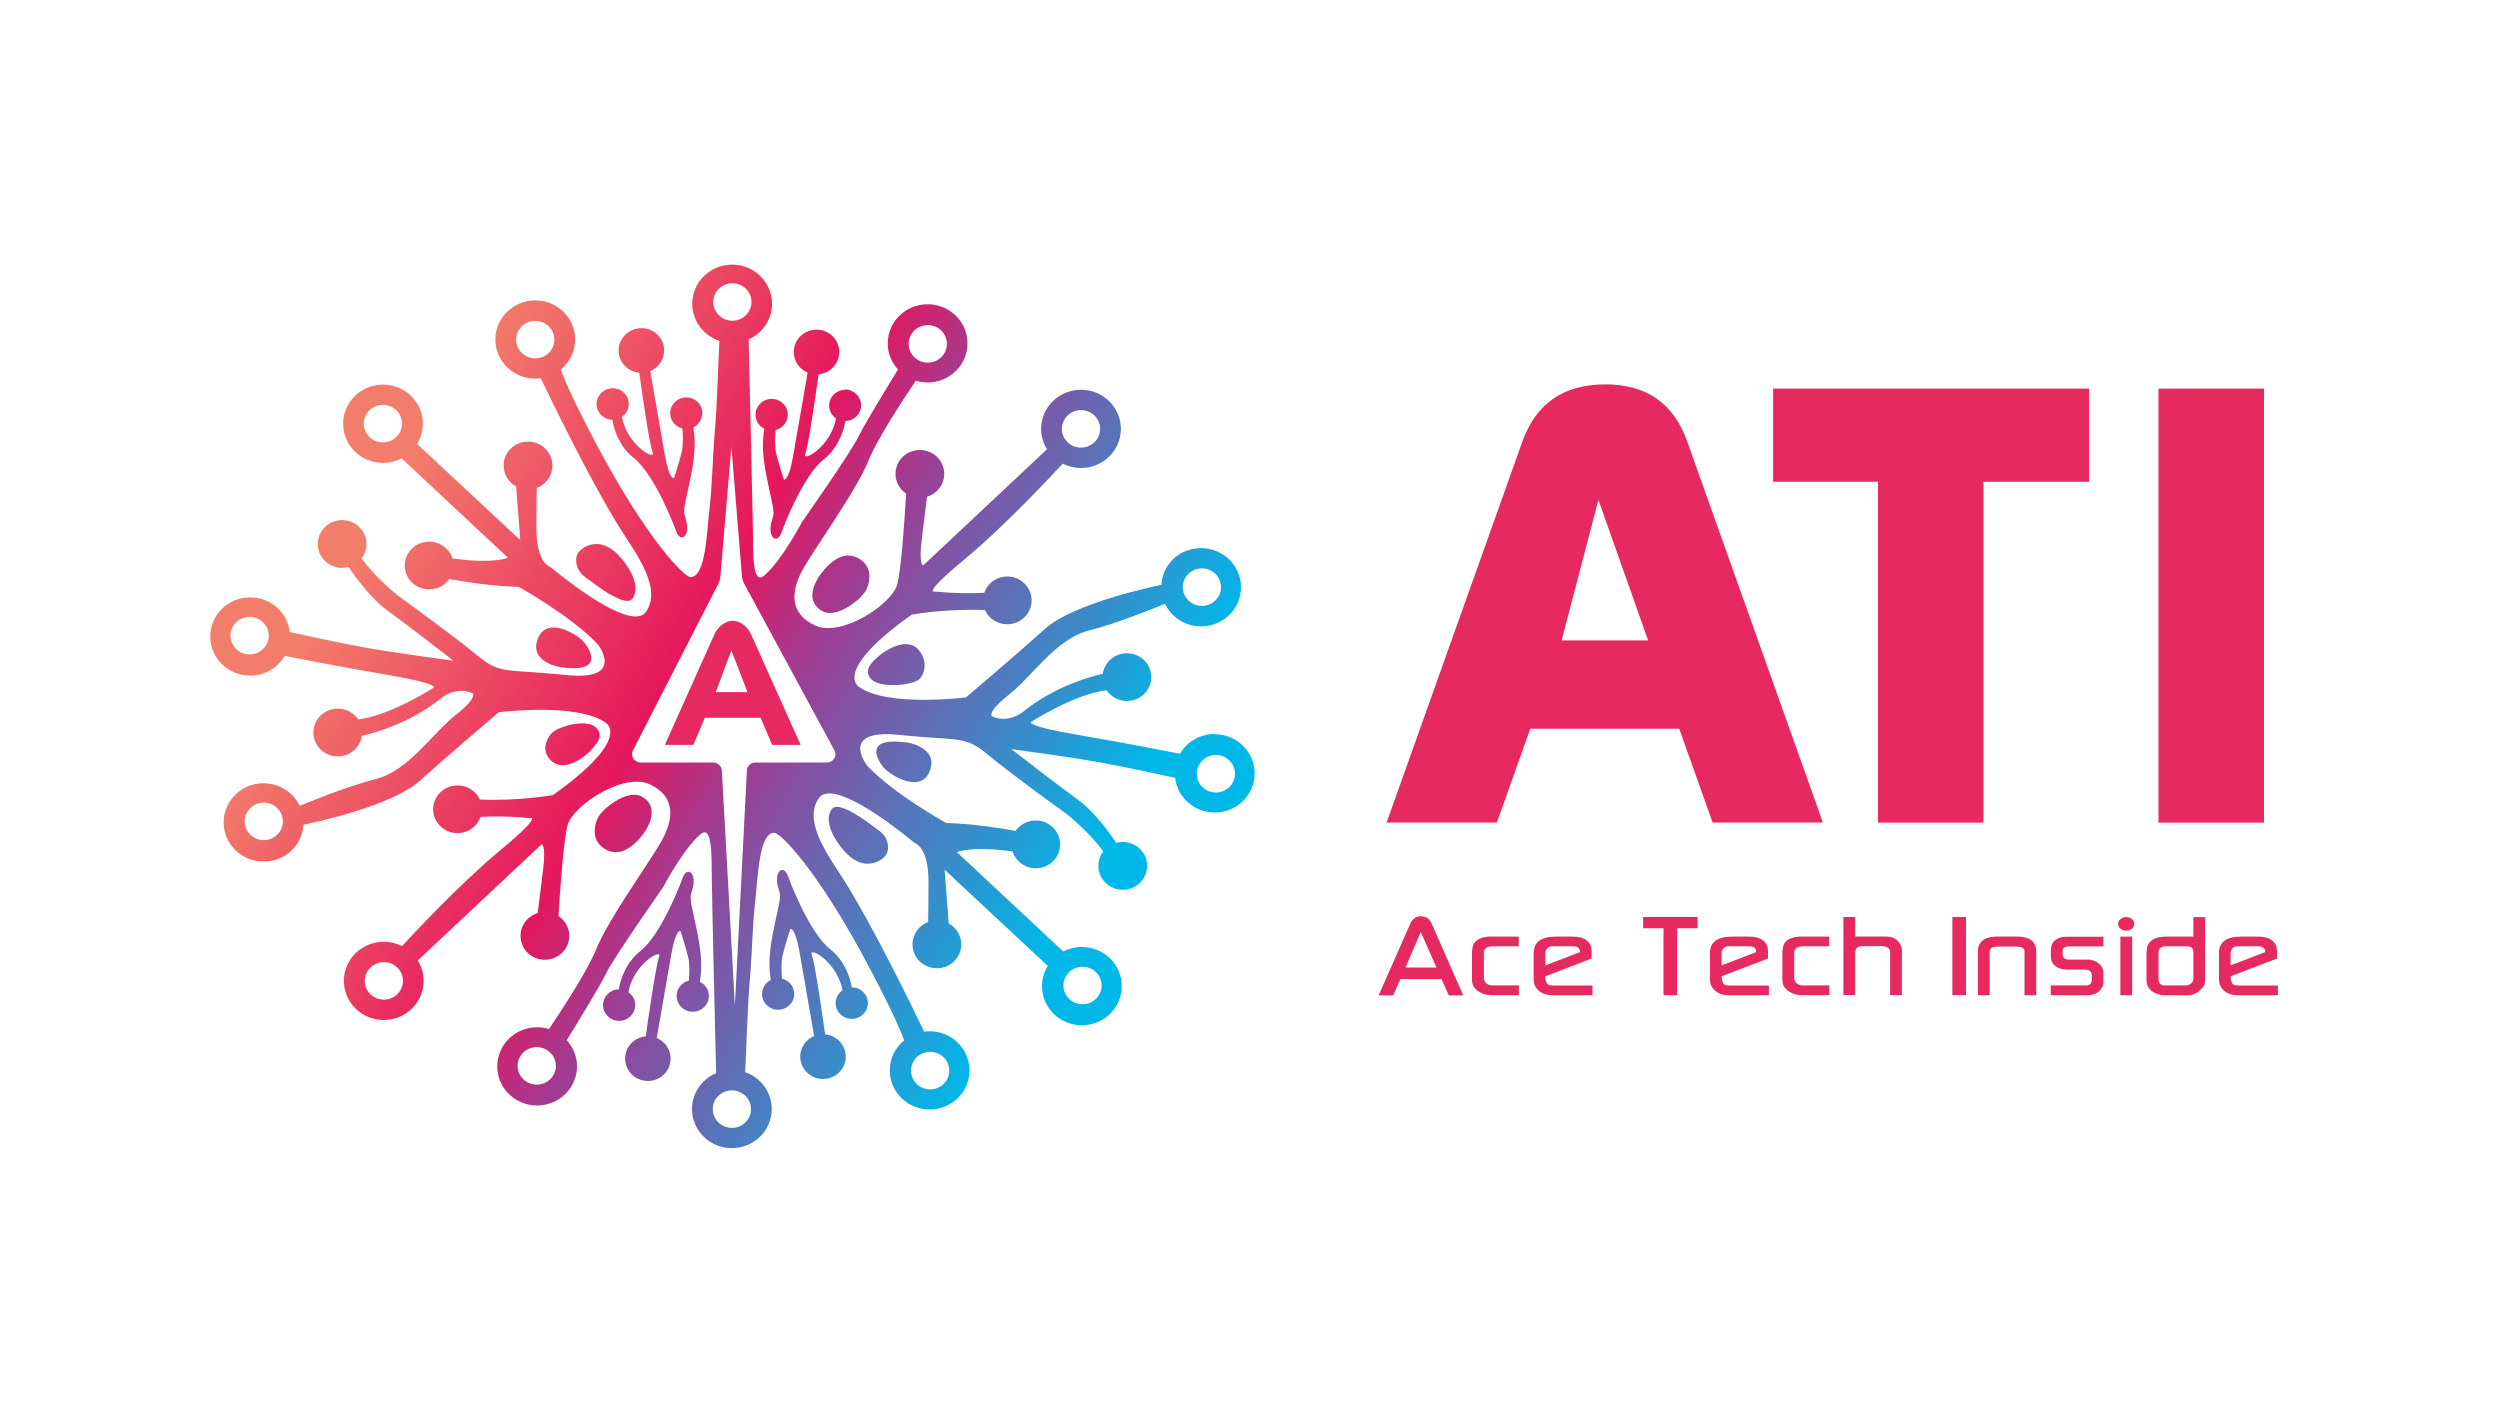 <?xml version="1.0" encoding="UTF-8"?>
<svg id="Layer_1" data-name="Layer 1" xmlns="http://www.w3.org/2000/svg" xmlns:xlink="http://www.w3.org/1999/xlink" viewBox="0 0 200 113">
  <defs>
    <style>
      .cls-1 {
        fill: #e6295f;
      }

      .cls-2 {
        fill: url(#linear-gradient);
      }
    </style>
    <linearGradient id="linear-gradient" x1="24.53" y1="36.72" x2="92.64" y2="76.04" gradientUnits="userSpaceOnUse">
      <stop offset=".09" stop-color="#f37d6b"/>
      <stop offset=".43" stop-color="#e5175c"/>
      <stop offset=".55" stop-color="#9b3f96"/>
      <stop offset=".9" stop-color="#00b8e8"/>
    </linearGradient>
  </defs>
  <g>
    <path class="cls-1" d="m121.77,35.38c1.09-3.09,3.3-4.63,6.64-4.63s5.5,1.54,6.59,4.63l10.83,30.42h-8.82l-2.67-7.5h-11.92l-2.67,7.5h-8.82l10.84-30.42Zm6.1,4.63l-2.94,11.22h6.92l-3.97-11.22Z"/>
    <path class="cls-1" d="m141.86,31.09h25.26v7.45h-8.44v27.27h-8.44v-27.27h-8.39v-7.45Z"/>
    <path class="cls-1" d="m172.68,31.09h8.44v34.72h-8.44V31.09Z"/>
  </g>
  <g>
    <path class="cls-1" d="m112.8,73.94c.19-.43.47-.64.84-.64.12,0,.25.02.37.06.12.04.22.1.3.18s.16.22.25.41l2.5,5.68h-1.16s-.58-1.31-.58-1.31h-3.29l-.58,1.31h-1.16s2.51-5.68,2.51-5.68Zm.86.62l-1.22,2.84h2.48l-1.26-2.84Z"/>
    <path class="cls-1" d="m117.77,76.09c0-.35.1-.62.31-.81.21-.19.54-.31,1-.35h2.42v.77h-2.17l-.22.04c-.27.07-.4.23-.4.46v2.15c.06.17.14.29.26.37.12.07.25.11.38.11h2.16v.78h-2.16c-.31,0-.58-.05-.82-.16-.51-.24-.77-.58-.77-1.03v-2.33Z"/>
    <path class="cls-1" d="m122.69,76.28c0-.9.58-1.35,1.75-1.35h1.4c.47,0,.83.1,1.1.31.26.21.39.5.39.88v.56l-3.7,1.42v.21c.04.22.1.36.18.43.08.07.24.1.47.1h3.12v.78h-3.17c-.54,0-.95-.15-1.23-.46-.21-.22-.31-.48-.31-.77v-2.11Zm3.7-.1v-.07c0-.27-.19-.41-.58-.41h-1.54c-.43,0-.64.2-.64.59v.94s2.76-1.06,2.76-1.06Z"/>
    <path class="cls-1" d="m131.46,73.36h4.35v.9h-1.64v5.35h-1.09v-5.35h-1.63v-.9Z"/>
    <path class="cls-1" d="m136.79,76.28c0-.9.58-1.35,1.75-1.35h1.41c.47,0,.83.1,1.1.31.26.21.39.5.39.88v.56l-3.7,1.42v.21c.04.22.1.36.18.43.08.07.24.1.47.1h3.12v.78h-3.17c-.54,0-.95-.15-1.23-.46-.21-.22-.31-.48-.31-.77v-2.11Zm3.7-.1v-.07c0-.27-.19-.41-.58-.41h-1.54c-.43,0-.64.2-.64.59v.94s2.76-1.06,2.76-1.06Z"/>
    <path class="cls-1" d="m142.6,76.09c0-.35.1-.62.31-.81.21-.19.54-.31,1-.35h2.42v.77h-2.17l-.22.04c-.27.07-.4.23-.4.46v2.15c.06.17.14.29.26.37.12.07.25.11.38.11h2.16v.78h-2.16c-.31,0-.58-.05-.82-.16-.51-.24-.77-.58-.77-1.03v-2.33Z"/>
    <path class="cls-1" d="m147.47,73.36h.94v1.56h2.35c.3,0,.54.04.71.11.17.08.33.21.47.39.14.19.21.39.21.61v3.58h-.94v-3.47c-.03-.24-.18-.38-.44-.43-.03-.01-.07-.02-.13-.02h-1.58c-.43,0-.65.17-.65.52v3.39h-.94v-6.25Z"/>
    <path class="cls-1" d="m156.19,73.36h1.09v6.25h-1.09v-6.25Z"/>
    <path class="cls-1" d="m158.23,76.13c0-.8.53-1.21,1.59-1.21h1.49c1.06,0,1.59.4,1.59,1.21v3.49h-.94v-3.58c-.05-.21-.26-.31-.64-.31h-1.5c-.25,0-.41.04-.51.11-.09.07-.14.2-.14.39v3.39h-.94v-3.49Z"/>
    <path class="cls-1" d="m164.08,78.83h2.88c.08,0,.17-.03.25-.09s.13-.19.13-.37v-.36c0-.29-.19-.44-.56-.44h-1.28c-.32,0-.58-.04-.78-.12-.21-.08-.37-.21-.48-.37-.11-.16-.17-.32-.17-.48v-.6c0-.33.11-.59.33-.78.22-.19.53-.28.92-.28h2.95v.77h-2.86s-.12.02-.23.07-.17.14-.17.28v.33c0,.06.03.13.08.21.09.12.23.17.43.17h1.67c.33.06.59.18.79.38.2.19.29.42.29.69v.75c0,.19-.07.37-.2.54-.03.06-.07.11-.12.15-.04.04-.1.09-.17.13-.26.14-.49.21-.71.21h-3.01v-.78Z"/>
    <path class="cls-1" d="m169.64,73.53c.13-.11.28-.16.45-.16s.33.05.46.15c.13.1.19.23.19.39s-.06.28-.19.39c-.13.1-.28.15-.45.15s-.33-.05-.46-.16c-.13-.11-.19-.24-.19-.39,0-.14.06-.27.19-.37Zm-.01,1.4h.94v4.69h-.94v-4.69Z"/>
    <path class="cls-1" d="m171.74,76.1v-.21c.13-.64.64-.96,1.52-.96h2.21v-1.56h.94v4.93c0,.22-.02.39-.07.5-.05.12-.16.25-.33.41-.29.28-.62.41-1.02.41h-1.86c-.16,0-.35-.04-.56-.11-.29-.1-.5-.25-.64-.44s-.21-.41-.21-.67v-2.29Zm1.34,2.73h1.77c.15,0,.27-.04.37-.11.17-.1.25-.25.25-.45v-2.08c0-.33-.17-.49-.51-.49h-1.66c-.41,0-.62.17-.62.53v2.18c.03.14.07.24.13.3.06.06.15.11.27.13Z"/>
    <path class="cls-1" d="m177.51,76.28c0-.9.58-1.35,1.75-1.35h1.41c.47,0,.83.1,1.1.31.26.21.39.5.39.88v.56l-3.7,1.42v.21c.04.22.1.36.18.43.08.07.24.1.47.1h3.12v.78h-3.17c-.54,0-.95-.15-1.23-.46-.21-.22-.31-.48-.31-.77v-2.11Zm3.7-.1v-.07c0-.27-.19-.41-.58-.41h-1.54c-.43,0-.64.2-.64.59v.94s2.76-1.06,2.76-1.06Z"/>
  </g>
  <g>
    <path class="cls-2" d="m72.48,59.39c-3.48-.46-2.23,1.49-1.8,2,.51.61,2.9,2.09,3.66.39.76-1.69-1.1-2.29-1.86-2.4Zm-25.75-8.01c-.52-.61-2.9-2.09-3.66-.39-.76,1.7,1.1,2.3,1.86,2.4,3.48.46,2.23-1.49,1.8-2Zm4.53,12.31c-1.1-.54-3.12.99-3.48,1.84-.25.59-.5,1.84.76,2.47,1.74.87,3.23-1.75,3.23-1.75.53-1,.59-2.02-.51-2.56Zm19.47,3.16c-.25-.34-.64-.56-.97-.81-.59-.45-1.21-.88-1.88-1.21-.34-.16-1.06-.5-1.35-.08-.67.95.23,2.46,1.01,3.33.58.66,1.36,1.18,2.29.97.48-.11,1.05-.44,1.18-.95.1-.42-.02-.91-.28-1.26Zm2.75-14.88c-1.08-1.19-3.04.4-3.04.4-.72.62-1.41,1.23-.73,1.97s3.33.51,3.87-.04c.38-.38.68-1.46-.11-2.33Zm-25.84,6.2c-.75-.69-3.07-.06-3.56.54-.34.42-.84,1.35.02,2.15,1.18,1.09,2.99-.66,2.99-.66.66-.68,1.3-1.34.55-2.03Zm20.95-13.55c-1.74-.87-3.23,1.75-3.23,1.75-.53,1-.59,2.02.51,2.56,1.1.54,3.12-.99,3.48-1.84.25-.59.5-1.84-.76-2.47Zm-19-.08c-.59-.66-1.36-1.18-2.29-.97-.48.11-1.05.44-1.17.94-.11.42.02.91.28,1.26.25.34.64.56.97.81.59.45,1.21.89,1.88,1.21.34.16,1.06.5,1.35.08.66-.95-.23-2.46-1.01-3.33Zm18.56,34.47c-.13-.74-.53-2.12-1.72-3.06-1.72-1.35-3.31-5.64-3.31-5.64,0,0-.19-.74-.55-.71-.36.03-.51.62-.36,1.23.14.61.23.56.17,1.13-.06.57-.54,2.37-.73,3.79-.13,1.02-.12,1.84.01,2.65-.42.21-.7.64-.7,1.12,0,.7.58,1.26,1.29,1.26s1.29-.57,1.29-1.26c0-.59-.42-1.09-.98-1.23-.05-.61-.07-1.35.05-1.85.24-1.01.62-2.12.62-2.12,0,0,.38-.18.73,1.83.3,1.72.98,5.65,1.17,6.73-.65.27-1.11.91-1.11,1.65,0,.99.82,1.79,1.82,1.79s1.82-.8,1.82-1.79c0-.93-.73-1.7-1.65-1.78-.17-1.23-.81-5.72-1.07-6.37-.28-.71,2.05.56,2.46,2.84-.33.23-.55.61-.55,1.03,0,.7.58,1.26,1.29,1.26s1.29-.57,1.29-1.26-.56-1.25-1.26-1.26Zm-12.16-.47c.13-.82.15-1.63.01-2.65-.19-1.43-.66-3.23-.73-3.79-.06-.57.02-.52.17-1.13.14-.62,0-1.21-.36-1.23-.36-.03-.55.71-.55.71,0,0-1.59,4.29-3.31,5.64-1.19.94-1.59,2.32-1.72,3.06-.7.01-1.26.57-1.26,1.26s.58,1.26,1.29,1.26,1.29-.57,1.29-1.26c0-.43-.22-.81-.55-1.03.4-2.28,2.74-3.55,2.46-2.84-.26.65-.9,5.15-1.07,6.37-.93.08-1.65.85-1.65,1.78,0,.99.82,1.79,1.82,1.79s1.82-.8,1.82-1.79c0-.74-.46-1.38-1.11-1.65.19-1.08.87-5.01,1.17-6.73.35-2.01.73-1.83.73-1.83,0,0,.37,1.11.62,2.12.12.5.1,1.23.05,1.85-.56.13-.98.63-.98,1.23,0,.7.58,1.26,1.29,1.26s1.29-.57,1.29-1.26c0-.49-.28-.92-.7-1.12Zm11.63-47.36c-.71,0-1.29.57-1.29,1.26,0,.43.22.81.55,1.03-.4,2.28-2.74,3.55-2.46,2.84.26-.65.9-5.15,1.07-6.37.93-.08,1.65-.85,1.65-1.78,0-.99-.82-1.79-1.82-1.79s-1.82.8-1.82,1.79c0,.74.46,1.38,1.11,1.65-.19,1.08-.87,5.01-1.17,6.73-.35,2.01-.73,1.83-.73,1.83,0,0-.37-1.11-.62-2.12-.12-.5-.1-1.23-.05-1.85.56-.13.98-.63.98-1.23,0-.7-.58-1.26-1.29-1.26s-1.29.57-1.29,1.26c0,.49.28.92.7,1.12-.13.82-.15,1.63-.01,2.65.19,1.43.66,3.23.73,3.79.06.57-.02.52-.17,1.13-.14.62,0,1.21.36,1.23.36.03.55-.71.55-.71,0,0,1.59-4.29,3.31-5.64,1.19-.94,1.59-2.32,1.72-3.06.7-.01,1.26-.57,1.26-1.26s-.58-1.26-1.29-1.26Zm-11.43,1.87c0-.7-.58-1.26-1.29-1.26s-1.29.57-1.29,1.26c0,.59.42,1.09.98,1.23.05.61.07,1.35-.05,1.85-.24,1.01-.62,2.12-.62,2.12,0,0-.38.18-.73-1.83-.3-1.72-.98-5.65-1.17-6.73.65-.27,1.11-.91,1.11-1.65,0-.99-.82-1.79-1.82-1.79s-1.82.8-1.82,1.79c0,.93.73,1.7,1.65,1.78.17,1.23.81,5.72,1.07,6.37.28.71-2.05-.56-2.46-2.84.33-.23.55-.61.55-1.03,0-.7-.58-1.26-1.29-1.26s-1.29.57-1.29,1.26.56,1.25,1.26,1.26c.13.74.53,2.12,1.72,3.06,1.72,1.35,3.31,5.64,3.31,5.64,0,0,.19.74.55.71.36-.03.51-.62.36-1.23-.14-.61-.23-.56-.17-1.13.06-.57.54-2.37.73-3.79.13-1.02.12-1.84-.01-2.65.42-.21.7-.64.7-1.12Zm40.98,25.67c-1.19,0-2.22.64-2.77,1.58,0,0-4.54-.9-8.44-1.56-3.9-.66-3.48-.98-3.48-.98,0,0,3.46-2.24,6.05-2.54.35.52.95.86,1.62.86,1.08,0,1.95-.85,1.95-1.91s-.87-1.91-1.95-1.91c-.98,0-1.79.71-1.93,1.64-1.32.31-3.88,1.09-6.21,2.91,0,0-1.19,1.14-2.65.5,0,0-.45-.32,1.36-1.74,1.81-1.41,3.76-4.46,6.37-5.12,2.43-.61,5.67-1.97,6.11-2.15.51,1.07,1.61,1.81,2.89,1.81,1.76,0,3.19-1.4,3.19-3.13s-1.43-3.13-3.19-3.13-3.08,1.3-3.18,2.94c-.77.16-7.06,1.49-9.3,3.51-2.39,2.15-6.33,5.49-6.33,5.49,0,0-6.35.81-8.6-.87,0,0-2.07-1.26,4.26-5.75,0,0,2.7-.5,5.86-.36.3.67.99,1.13,1.78,1.13,1.08,0,1.95-.86,1.95-1.91s-.87-1.91-1.95-1.91c-.86,0-1.58.54-1.84,1.3-.89.05-2.31.07-3.9-.1,0,0-1.28.41,2.33-2.58,3.31-2.74,7.22-6.97,7.85-7.65.44.22.93.35,1.46.35,1.76,0,3.19-1.4,3.19-3.13s-1.43-3.13-3.19-3.13-3.19,1.4-3.19,3.13c0,.6.17,1.16.47,1.63l-9.91,9.3s-.36-.05-.12-2c.14-1.12.31-2.52.43-3.5.8-.24,1.38-.97,1.38-1.83,0-1.06-.87-1.91-1.95-1.91s-1.95.85-1.95,1.91c0,.66.34,1.24.85,1.58-.12,2.04-.39,6.11-.72,7.29-.45,1.59-4.48,4.22-6.56,3.26-2.08-.96-1.95-2.76-.96-4.53,1-1.77,4.29-6.3,5.23-8.66.66-1.66,2.66-4.72,3.78-6.39.3.09.62.14.95.14,1.76,0,3.19-1.4,3.19-3.13s-1.43-3.13-3.19-3.13-3.19,1.4-3.19,3.13c0,.8.31,1.53.82,2.09h0c-1,1.63-2.74,4.48-3.15,5.35-.59,1.24-4.55,6.88-4.55,6.88,0,0-1.57,3-2.96,4.22-1,.88-.92-1.59-.95-3.79-.04-2.18-.25-11.24-.34-15.07,1.1-.49,1.87-1.58,1.87-2.85,0-1.73-1.43-3.13-3.19-3.13s-3.19,1.4-3.19,3.13c0,1.38.91,2.55,2.17,2.97-.11,2.13-.17,4.99-.37,7.28-.17,1.99-.19,4.16-.42,6.15-.23,1.92-.29,5.48-1.53,5.47-.44,0-3.37-2.8-7.55-10.69,0,0-2.18-4.07-2.82-5.92.7-.57,1.15-1.44,1.15-2.4,0-1.73-1.43-3.13-3.19-3.13s-3.19,1.4-3.19,3.13,1.43,3.13,3.19,3.13c.15,0,.29-.01.44-.03,1.02,2.13,4.17,8.59,6.46,12.19,1.21,1.91,3.26,4.63,1.96,6.49-1.06,1.52-5.67-1.94-7.68-3.6,0,0-1.09-.29-1.09-3.06,0-1.6.02-2.65.03-3.25.73-.27,1.25-.97,1.25-1.79,0-1.05-.87-1.91-1.95-1.91s-1.95.85-1.95,1.91c0,.72.4,1.34,1,1.67l.33,4.3-8.25-7.69c.29-.47.46-1.03.46-1.62,0-1.73-1.43-3.13-3.19-3.13s-3.19,1.4-3.19,3.13,1.43,3.13,3.19,3.13c.54,0,1.04-.13,1.49-.36l8.51,7.95s-1.15.52-4.45.05c-.25-.78-.99-1.34-1.86-1.34-1.08,0-1.95.85-1.95,1.91s.87,1.91,1.95,1.91c.67,0,1.26-.33,1.61-.83,1.31.24,3.42.57,5.55.63,0,0,4.19,2.31,6.33,4.59,0,0,2.31,2.96-2.54,2.46-4.85-.5-5.25-.02-7.12-1.58-1.87-1.56-6.37-4.8-6.37-4.8,0,0-1.79-1.44-2.86-2.95.25-.32.39-.72.39-1.15,0-1.05-.87-1.91-1.95-1.91s-1.95.86-1.95,1.91.87,1.91,1.95,1.91c.18,0,.35-.02.51-.07.62.9,1.84,2.56,3.02,3.41,1.66,1.2,5.38,4.09,5.38,4.09,0,0-4.73-.63-7.09-1.06-2.42-.44-5.37-1.1-6.01-1.24-.18-1.56-1.53-2.77-3.17-2.77-1.76,0-3.19,1.4-3.19,3.13s1.43,3.13,3.19,3.13c1.19,0,2.22-.64,2.77-1.58,0,0,4.54.9,8.44,1.56,3.9.66,3.48.98,3.48.98,0,0-3.46,2.24-6.05,2.54-.35-.52-.95-.86-1.63-.86-1.08,0-1.95.85-1.95,1.91s.87,1.91,1.95,1.91c.98,0,1.79-.71,1.93-1.64,1.32-.31,3.88-1.09,6.21-2.91,0,0,1.2-1.14,2.65-.5,0,0,.45.33-1.36,1.74-1.81,1.41-3.76,4.46-6.37,5.12-2.42.61-5.66,1.96-6.11,2.15-.51-1.07-1.61-1.81-2.89-1.81-1.76,0-3.19,1.4-3.19,3.13s1.43,3.13,3.19,3.13,3.09-1.3,3.19-2.94c.78-.16,7.06-1.49,9.3-3.51,2.39-2.15,6.33-5.49,6.33-5.49,0,0,6.35-.81,8.6.87,0,0,2.07,1.26-4.26,5.75,0,0-2.7.5-5.86.36-.3-.67-.99-1.13-1.78-1.13-1.07,0-1.95.86-1.95,1.91s.87,1.91,1.95,1.91c.86,0,1.58-.54,1.84-1.3.89-.05,2.31-.07,3.9.1,0,0,1.28-.41-2.33,2.58-3.31,2.75-7.23,6.98-7.85,7.66-.44-.22-.93-.35-1.46-.35-1.76,0-3.19,1.4-3.19,3.13s1.43,3.13,3.19,3.13,3.19-1.4,3.19-3.13c0-.6-.17-1.16-.47-1.63l9.91-9.3s.36.05.12,2c-.14,1.12-.31,2.52-.43,3.5-.8.24-1.38.97-1.38,1.83,0,1.06.87,1.91,1.95,1.91s1.95-.85,1.95-1.91c0-.66-.34-1.24-.86-1.58.12-2.04.4-6.11.73-7.29.45-1.59,4.48-4.22,6.56-3.26,2.08.96,1.95,2.76.96,4.53-1,1.77-4.29,6.3-5.23,8.66-.66,1.66-2.66,4.72-3.78,6.39-.3-.09-.62-.14-.95-.14-1.76,0-3.19,1.4-3.19,3.13s1.43,3.13,3.19,3.13,3.19-1.4,3.19-3.13c0-.8-.31-1.54-.82-2.09,1-1.63,2.74-4.48,3.15-5.35.59-1.24,4.55-6.88,4.55-6.88,0,0,1.57-3,2.96-4.22,1-.88.92,1.59.95,3.79.03,2.22.25,11.6.34,15.29-1.13.48-1.93,1.59-1.93,2.87,0,1.73,1.43,3.13,3.19,3.13s3.19-1.4,3.19-3.13c0-1.36-.89-2.52-2.13-2.95.12-2.15.18-5.15.39-7.53.17-1.99.19-4.16.42-6.15.22-1.92.29-5.48,1.53-5.47.44,0,3.37,2.8,7.55,10.69,0,0,2.18,4.07,2.83,5.92-.7.57-1.15,1.44-1.15,2.4,0,1.73,1.43,3.13,3.19,3.13s3.19-1.4,3.19-3.13-1.43-3.13-3.19-3.13c-.15,0-.29.01-.44.03-1.02-2.13-4.17-8.59-6.46-12.19-1.21-1.91-3.26-4.63-1.96-6.49,1.06-1.52,5.67,1.94,7.68,3.6,0,0,1.09.29,1.09,3.06,0,1.6-.02,2.65-.03,3.25-.73.27-1.25.97-1.25,1.79,0,1.05.87,1.91,1.95,1.91s1.95-.85,1.95-1.91c0-.72-.4-1.34-1-1.67l-.33-4.3,8.25,7.69c-.29.47-.46,1.03-.46,1.62,0,1.73,1.43,3.13,3.19,3.13s3.19-1.4,3.19-3.13-1.43-3.13-3.19-3.13c-.54,0-1.04.13-1.49.36l-8.51-7.95s1.15-.52,4.45-.05c.25.78.99,1.34,1.86,1.34,1.08,0,1.95-.85,1.95-1.91s-.87-1.91-1.95-1.91c-.67,0-1.26.33-1.61.83-1.31-.24-3.42-.57-5.55-.63,0,0-4.19-2.31-6.33-4.59,0,0-2.31-2.96,2.54-2.46,4.85.5,5.25.02,7.12,1.58,1.87,1.57,6.37,4.8,6.37,4.8,0,0,1.79,1.44,2.86,2.95-.25.32-.39.72-.39,1.15,0,1.05.87,1.91,1.95,1.91s1.95-.86,1.95-1.91-.87-1.91-1.95-1.91c-.18,0-.35.02-.51.07-.62-.9-1.84-2.56-3.02-3.41-1.66-1.2-5.38-4.09-5.38-4.09,0,0,4.73.63,7.09,1.06,2.42.44,5.37,1.1,6.01,1.24.18,1.56,1.53,2.77,3.17,2.77,1.76,0,3.19-1.4,3.19-3.13s-1.43-3.13-3.19-3.13Zm-1.02-13.25c.85,0,1.53.67,1.53,1.5s-.69,1.5-1.53,1.5-1.53-.67-1.53-1.5.69-1.5,1.53-1.5Zm-9.67-12.66c.85,0,1.53.67,1.53,1.5s-.69,1.5-1.53,1.5-1.53-.67-1.53-1.5.69-1.5,1.53-1.5Zm-12.26-6.8c.85,0,1.53.67,1.53,1.5s-.69,1.5-1.53,1.5-1.53-.67-1.53-1.5.69-1.5,1.53-1.5Zm-31.4,2.66c-.85,0-1.53-.67-1.53-1.5s.69-1.5,1.53-1.5,1.53.67,1.53,1.5-.69,1.5-1.53,1.5Zm-12.19,6.72c-.85,0-1.53-.67-1.53-1.5s.69-1.5,1.53-1.5,1.53.67,1.53,1.5-.69,1.5-1.53,1.5Zm-10.66,16.96c-.85,0-1.53-.67-1.53-1.5s.69-1.5,1.53-1.5,1.53.67,1.53,1.5-.69,1.5-1.53,1.5Zm1.13,14.86c-.85,0-1.53-.67-1.53-1.5s.69-1.5,1.53-1.5,1.53.67,1.53,1.5-.69,1.5-1.53,1.5Zm9.61,12.76c-.85,0-1.53-.67-1.53-1.5s.69-1.5,1.53-1.5,1.53.67,1.53,1.5-.69,1.5-1.53,1.5Zm12.23,6.8c-.85,0-1.53-.67-1.53-1.5s.69-1.5,1.53-1.5,1.53.67,1.53,1.5-.69,1.5-1.53,1.5Zm31.47-2.62c.85,0,1.53.67,1.53,1.5s-.69,1.5-1.53,1.5-1.53-.67-1.53-1.5.69-1.5,1.53-1.5Zm-17.35-59.99c0-.83.69-1.5,1.53-1.5s1.53.67,1.53,1.5-.69,1.5-1.53,1.5-1.53-.67-1.53-1.5Zm3.02,64.57c0,.83-.69,1.5-1.53,1.5s-1.53-.67-1.53-1.5.69-1.5,1.53-1.5,1.53.67,1.53,1.5Zm6.07-27.73h-5.71c-.38,0-.69.29-.69.67l-.96,18.78-1.04-18.78c-.01-.37-.32-.67-.7-.67h-5.81c-.51,0-.83-.53-.6-.97l6.79-13.26c.1-.19.17-.39.19-.6l.02-.17.87-10.28.84,10.27v.11c.03.23.1.45.22.66l7.18,13.26c.25.44-.08.98-.59.98Zm20.45,16.34c.85,0,1.53.67,1.53,1.5s-.69,1.5-1.53,1.5-1.53-.67-1.53-1.5.69-1.5,1.53-1.5Zm10.67-13.94c-.85,0-1.53-.67-1.53-1.5s.69-1.5,1.53-1.5,1.53.67,1.53,1.5-.69,1.5-1.53,1.5Z"/>
    <path class="cls-1" d="m57.13,50.78c.39-.85,1.1-1.12,1.49-1.12s1.1.26,1.48,1.12l3.95,8.81h-2.28l-.92-2.17h-4.46l-.92,2.17h-2.28l3.95-8.81Zm1.38,1.25l-1.25,3.34h2.54l-1.29-3.34Z"/>
  </g>
</svg>